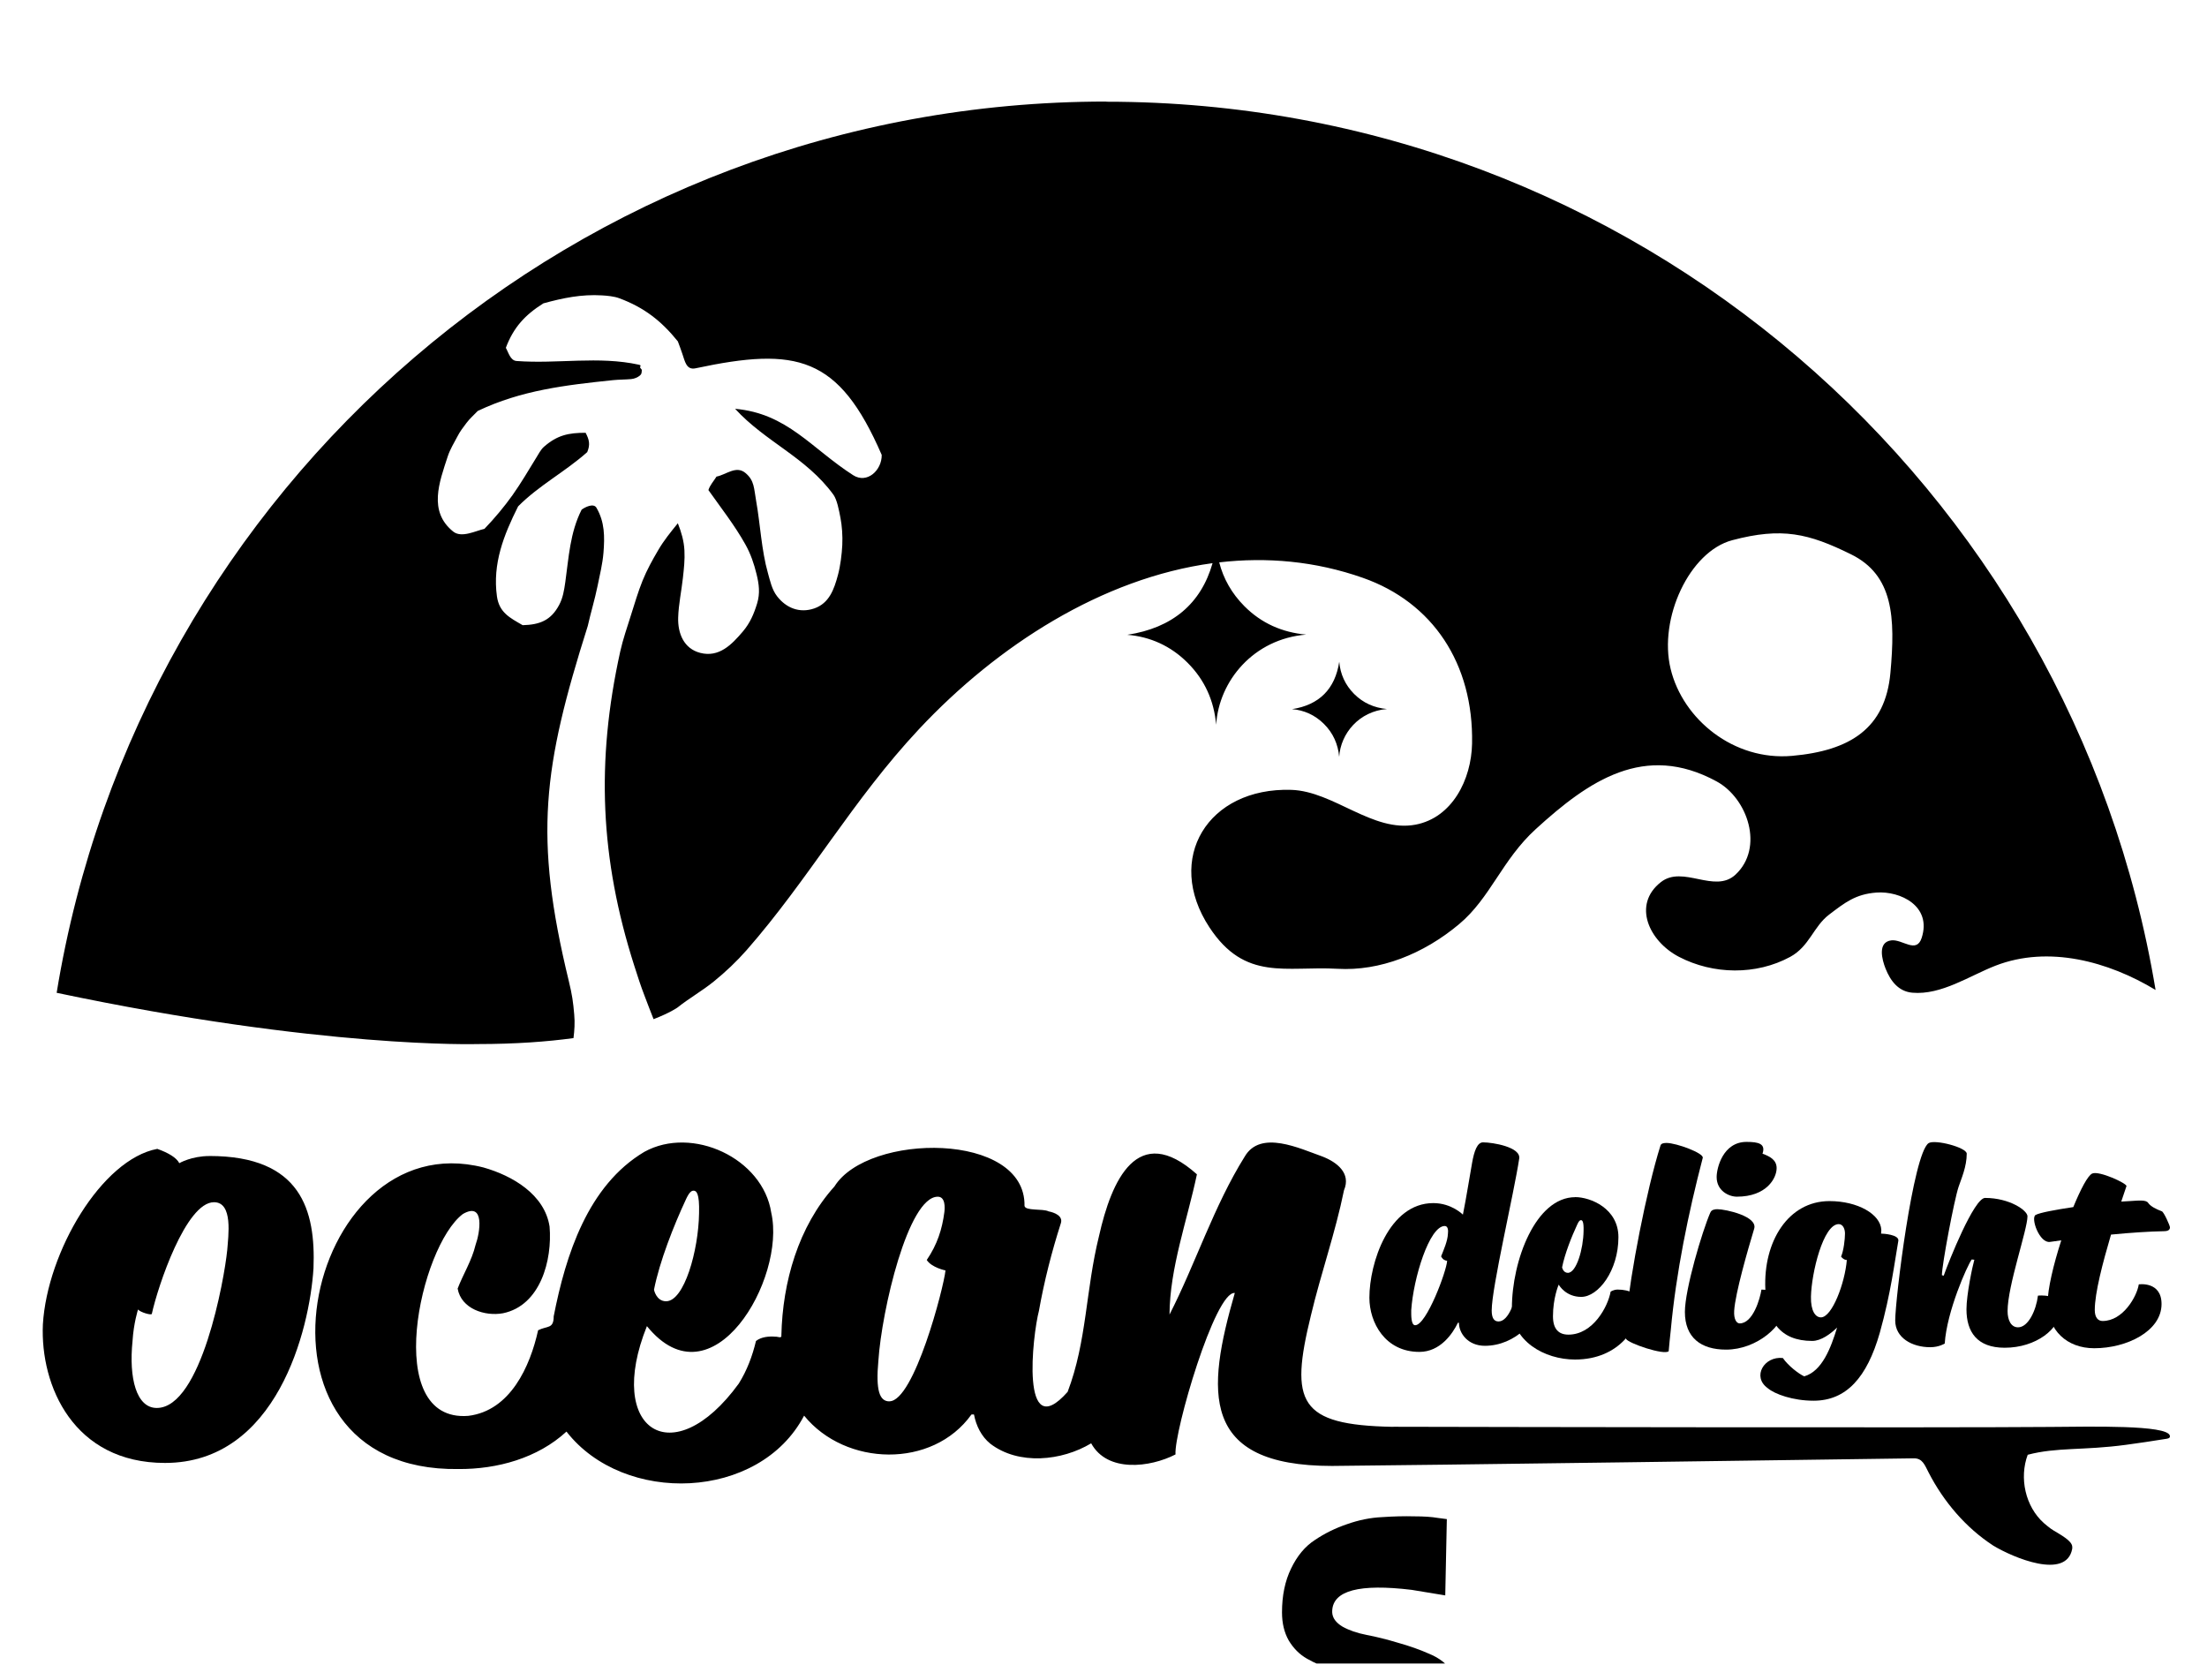 <svg xmlns="http://www.w3.org/2000/svg" width="67" height="51" viewBox="0 0 67 51" fill="none"><g clip-path="url(#clip0_759_7065)"><path d="M33.585 3.083C17.534 3.083 4.221 14.795 1.72 30.139C9.796 31.842 14.5 31.695 14.5 31.695C15.657 31.695 16.618 31.622 17.41 31.514C17.439 31.281 17.456 31.052 17.432 30.796C17.399 30.413 17.371 30.207 17.267 29.779C16.2 25.385 16.484 23.299 17.843 19.004C17.934 18.599 18.057 18.199 18.139 17.796C18.207 17.461 18.293 17.117 18.32 16.782C18.359 16.289 18.36 15.849 18.107 15.414C18.02 15.264 17.759 15.396 17.657 15.472C17.303 16.172 17.267 16.92 17.161 17.674C17.125 17.925 17.088 18.152 16.975 18.364C16.724 18.836 16.384 18.965 15.867 18.979C15.482 18.756 15.156 18.599 15.086 18.104C14.949 17.115 15.288 16.252 15.729 15.372C16.364 14.732 17.157 14.322 17.827 13.725C17.922 13.5 17.891 13.352 17.778 13.138C17.26 13.138 16.917 13.209 16.511 13.565C16.416 13.65 16.348 13.785 16.26 13.927C16.043 14.281 15.811 14.675 15.559 15.031C15.306 15.386 15.017 15.731 14.707 16.054C14.432 16.117 14.01 16.34 13.757 16.136C12.998 15.524 13.334 14.645 13.592 13.856C13.663 13.639 13.786 13.443 13.877 13.267C13.967 13.09 14.056 12.982 14.161 12.84C14.267 12.699 14.385 12.602 14.504 12.475C15.824 11.846 17.172 11.69 18.613 11.54C18.791 11.522 18.989 11.524 19.16 11.508C19.263 11.499 19.36 11.454 19.421 11.404C19.482 11.354 19.475 11.322 19.482 11.268C19.489 11.214 19.479 11.218 19.441 11.172C19.403 11.128 19.503 11.095 19.393 11.071C18.171 10.803 16.929 11.052 15.682 10.959C15.491 10.945 15.436 10.697 15.356 10.559C15.591 9.935 15.939 9.56 16.496 9.209C17.091 9.046 17.654 8.929 18.275 8.967C18.441 8.977 18.649 8.997 18.8 9.054C19.556 9.335 20.075 9.74 20.578 10.363C20.625 10.474 20.679 10.645 20.717 10.749C20.792 10.959 20.832 11.24 21.113 11.181C24.188 10.525 25.463 10.804 26.767 13.81C26.774 14.274 26.324 14.697 25.899 14.425C24.627 13.608 23.902 12.552 22.316 12.41C23.242 13.42 24.466 13.875 25.299 15.015C25.411 15.17 25.467 15.477 25.514 15.717C25.561 15.957 25.584 16.27 25.57 16.547C25.556 16.825 25.513 17.178 25.439 17.453C25.321 17.895 25.172 18.313 24.72 18.47C24.268 18.625 23.861 18.452 23.589 18.099C23.432 17.896 23.378 17.627 23.313 17.399C23.118 16.717 23.075 15.875 22.959 15.232C22.885 14.824 22.909 14.589 22.627 14.356C22.345 14.122 22.039 14.414 21.752 14.468C21.664 14.61 21.556 14.721 21.506 14.877C21.888 15.418 22.306 15.95 22.628 16.527C22.789 16.815 22.889 17.111 22.966 17.424C23.043 17.735 23.079 18.009 22.984 18.321C22.888 18.634 22.773 18.91 22.549 19.174C22.216 19.565 21.831 19.967 21.259 19.82C20.761 19.692 20.574 19.231 20.588 18.749C20.6 18.343 20.688 17.943 20.731 17.549C20.763 17.26 20.793 16.996 20.778 16.709C20.763 16.421 20.684 16.154 20.578 15.885C20.361 16.153 20.154 16.404 19.98 16.704C19.804 17.004 19.642 17.295 19.507 17.627C19.372 17.96 19.266 18.325 19.153 18.679C19.042 19.034 18.909 19.414 18.828 19.782C18.092 23.12 18.216 26.068 19.257 29.322C19.356 29.631 19.45 29.928 19.564 30.221C19.656 30.457 19.743 30.7 19.841 30.939C20.35 30.743 20.567 30.586 20.567 30.586C20.922 30.303 21.317 30.081 21.67 29.795C22.025 29.507 22.361 29.19 22.667 28.842C24.549 26.695 25.889 24.278 27.906 22.127C30.275 19.599 33.453 17.552 36.811 17.096C36.46 18.329 35.589 19.063 34.222 19.271C34.91 19.327 35.538 19.604 36.054 20.121C36.572 20.639 36.855 21.27 36.92 22C37.003 20.67 38.056 19.395 39.653 19.265C38.925 19.199 38.295 18.922 37.778 18.403C37.392 18.015 37.139 17.565 37.013 17.072C38.452 16.906 39.922 17.031 41.375 17.542C43.492 18.286 44.736 20.143 44.689 22.572C44.668 23.67 44.084 24.822 42.975 25.034C41.671 25.282 40.489 24.018 39.199 23.978C36.67 23.9 35.343 26.064 36.716 28.152C37.799 29.8 39.043 29.32 40.603 29.41C41.892 29.485 43.211 28.963 44.293 28.057C45.248 27.259 45.595 26.107 46.621 25.171C48.235 23.697 49.927 22.535 52.11 23.72C53.06 24.235 53.56 25.736 52.688 26.55C52.052 27.143 51.092 26.249 50.418 26.781C49.55 27.465 50.06 28.572 50.968 29.046C52.01 29.589 53.313 29.608 54.345 29.049C54.934 28.729 55.05 28.127 55.531 27.763C56.011 27.399 56.331 27.143 56.964 27.096C57.688 27.042 58.652 27.504 58.338 28.472C58.179 28.963 57.752 28.506 57.417 28.547C56.989 28.6 57.136 29.139 57.242 29.404C57.389 29.774 57.631 30.1 58.056 30.136C58.936 30.213 59.793 29.621 60.581 29.315C62.188 28.692 64.004 29.185 65.439 30.053C62.9 14.753 49.609 3.088 33.588 3.088L33.585 3.083ZM57.389 20.427C57.236 22.111 56.168 22.79 54.402 22.946C52.635 23.102 51.089 21.84 50.717 20.307C50.345 18.774 51.288 16.743 52.588 16.399C54.099 15.999 54.904 16.193 56.192 16.827C57.481 17.46 57.542 18.742 57.389 20.427Z" fill="black"></path><path d="M40.655 22.975C40.699 22.268 41.257 21.592 42.105 21.524C41.718 21.488 41.384 21.342 41.109 21.067C40.835 20.792 40.687 20.457 40.657 20.089C40.531 20.917 40.048 21.401 39.223 21.528C39.588 21.557 39.921 21.706 40.195 21.979C40.47 22.254 40.62 22.589 40.655 22.976V22.975Z" fill="black"></path><path d="M6.361 35.094C5.81 35.094 5.443 35.311 5.443 35.311C5.36 35.145 5.11 34.995 4.775 34.877C3.089 35.193 1.435 37.999 1.302 40.203C1.218 42.074 2.236 44.411 5.009 44.411C8.399 44.411 9.4 40.371 9.517 38.5C9.584 36.747 9.149 35.093 6.361 35.093V35.094ZM6.896 37.967C6.813 38.818 6.111 42.742 4.759 42.742C4.14 42.742 3.907 41.84 4.024 40.704C4.057 40.169 4.19 39.753 4.19 39.753C4.257 39.836 4.592 39.936 4.609 39.886C4.792 39.051 5.643 36.496 6.496 36.496C7.081 36.496 6.931 37.514 6.897 37.965L6.896 37.967Z" fill="black"></path><path d="M42.276 43.315C39.428 43.258 39.147 42.582 39.797 39.932C40.1 38.657 40.54 37.418 40.801 36.133C41.022 35.615 40.586 35.279 40.144 35.108C39.459 34.867 38.266 34.288 37.787 35.111C36.851 36.608 36.286 38.381 35.504 39.907C35.511 38.493 36.044 37.04 36.336 35.649C34.525 34.031 33.74 35.846 33.365 37.518C32.955 39.17 32.997 40.717 32.411 42.253C30.965 43.889 31.346 40.532 31.54 39.792C31.7 38.892 31.926 38.006 32.205 37.135C32.279 36.911 32.007 36.807 31.833 36.774C31.662 36.685 31.125 36.768 31.102 36.607C31.143 34.349 26.35 34.385 25.333 36.017C24.235 37.235 23.757 38.92 23.721 40.535C23.739 40.643 23.602 40.571 23.541 40.578C23.339 40.563 23.114 40.582 22.95 40.709C22.843 41.161 22.676 41.606 22.427 42.003C20.429 44.749 18.366 43.418 19.639 40.258C21.625 42.703 23.869 38.817 23.414 36.817C23.162 35.157 21.011 34.165 19.561 34.967C17.844 35.989 17.173 38.103 16.809 39.961C16.809 40.35 16.616 40.242 16.336 40.383C16.094 41.478 15.494 42.827 14.215 42.982C11.576 43.188 12.746 37.835 14.053 36.853C14.729 36.465 14.571 37.425 14.436 37.795C14.326 38.263 14.061 38.679 13.893 39.118C14.002 39.733 14.718 39.967 15.269 39.867C16.408 39.633 16.771 38.25 16.684 37.235C16.533 36.258 15.554 35.69 14.679 35.442C9.233 34.047 6.941 44.696 13.919 44.596C15.096 44.604 16.323 44.265 17.197 43.459C18.937 45.696 23.054 45.563 24.411 42.975C25.665 44.52 28.311 44.59 29.49 42.942C29.509 42.942 29.552 42.932 29.569 42.943C29.632 43.278 29.791 43.607 30.065 43.828C30.929 44.489 32.239 44.349 33.126 43.815C33.615 44.711 34.914 44.55 35.686 44.153C35.637 43.465 36.889 39.179 37.486 39.252C36.621 42.249 36.423 44.502 40.437 44.502C42.896 44.483 55.646 44.307 58.104 44.271C58.365 44.271 58.429 44.471 58.55 44.704C59.005 45.585 59.672 46.374 60.51 46.92C61.108 47.283 62.732 47.972 62.908 47.018C62.912 46.997 62.911 46.96 62.908 46.943C62.891 46.774 62.573 46.6 62.351 46.467C62.319 46.447 62.289 46.428 62.258 46.406C62.186 46.352 62.115 46.296 62.047 46.236C61.483 45.733 61.296 44.864 61.557 44.163C62.443 43.929 63.248 44.036 64.54 43.861C64.976 43.803 65.314 43.75 65.68 43.692C65.797 43.674 65.898 43.671 65.871 43.578C65.773 43.253 63.501 43.309 62.234 43.318C59.026 43.345 45.519 43.321 42.311 43.313M20.822 36.413C20.922 36.196 20.989 36.146 21.055 36.146C21.139 36.146 21.239 36.213 21.222 36.831C21.205 37.967 20.771 39.503 20.221 39.503C19.921 39.503 19.854 39.153 19.854 39.153C20.021 38.301 20.455 37.199 20.822 36.414V36.413ZM27 42.542C26.7 42.542 26.582 42.209 26.666 41.306C26.766 39.786 27.568 36.329 28.469 36.329C28.703 36.329 28.686 36.663 28.669 36.797C28.602 37.315 28.453 37.782 28.134 38.25C28.285 38.483 28.703 38.567 28.703 38.567C28.652 39.085 27.751 42.54 27 42.54V42.542Z" fill="black"></path><path d="M44.258 40.158C44.1 40.484 43.725 41.04 43.09 41.04C42.049 41.04 41.572 40.15 41.572 39.394C41.572 38.344 42.161 36.523 43.513 36.523C44.069 36.523 44.411 36.873 44.411 36.873C44.514 36.365 44.633 35.609 44.689 35.306C44.753 34.941 44.847 34.679 45.022 34.679C45.317 34.679 46.175 34.822 46.12 35.172C45.961 36.229 45.285 39.083 45.285 39.783C45.285 40.013 45.357 40.116 45.492 40.116C45.81 40.116 46.017 39.456 46.064 39.043C46.064 39.043 46.724 38.884 46.724 39.504C46.724 40.061 46.008 40.855 45.078 40.855C44.561 40.855 44.29 40.473 44.29 40.155H44.258V40.158ZM42.962 40.23C43.304 40.23 43.917 38.584 43.932 38.275C43.868 38.266 43.804 38.243 43.749 38.14C43.821 37.956 43.947 37.679 43.956 37.456C43.971 37.345 43.956 37.218 43.86 37.218C43.39 37.218 42.906 38.808 42.842 39.777C42.842 39.92 42.833 40.23 42.961 40.23H42.962Z" fill="black"></path><path d="M47.82 36.341C48.281 36.341 49.132 36.683 49.132 37.558C49.132 38.576 48.52 39.37 48.003 39.37C47.542 39.37 47.335 39.029 47.32 38.997C47.311 39.012 47.145 39.411 47.145 39.959C47.145 40.348 47.32 40.516 47.614 40.516C48.361 40.516 48.814 39.665 48.895 39.212C48.895 39.212 48.982 39.148 49.11 39.148C49.475 39.148 49.778 39.291 49.778 39.618C49.778 40.262 49.174 41.272 47.814 41.272C46.884 41.272 45.898 40.708 45.898 39.714C45.898 38.266 46.621 36.343 47.821 36.343L47.82 36.341ZM47.597 38.64C47.86 38.64 48.067 37.908 48.074 37.368C48.082 37.073 48.034 37.041 47.995 37.041C47.963 37.041 47.931 37.065 47.884 37.169C47.709 37.543 47.502 38.068 47.422 38.473C47.422 38.473 47.454 38.64 47.597 38.64Z" fill="black"></path><path d="M49.378 39.927C49.489 38.695 49.982 36.127 50.411 34.768C50.435 34.704 50.531 34.697 50.595 34.697C50.889 34.697 51.732 35.007 51.692 35.15C51.254 36.827 50.881 38.64 50.722 40.373C50.699 40.588 50.675 40.802 50.658 41.018C50.531 41.152 49.427 40.779 49.363 40.644C49.299 40.533 49.354 40.183 49.378 39.929V39.927Z" fill="black"></path><path d="M51.923 36.811C51.955 36.723 52.057 36.708 52.138 36.708C52.377 36.708 53.386 36.923 53.25 37.312C53.067 37.916 52.678 39.26 52.646 39.793C52.631 40.047 52.717 40.175 52.813 40.175C53.218 40.175 53.434 39.419 53.473 39.15C53.473 39.15 54.173 39.126 54.173 39.675C54.173 40.223 53.346 40.971 52.399 40.971C51.635 40.971 51.15 40.605 51.15 39.826C51.15 39.143 51.675 37.377 51.921 36.812L51.923 36.811ZM52.114 35.73C52.114 35.459 52.305 34.665 53.021 34.665C53.386 34.665 53.61 34.721 53.506 35.023C53.721 35.102 53.935 35.207 53.935 35.461C53.935 35.764 53.632 36.328 52.727 36.328C52.488 36.328 52.114 36.153 52.114 35.732V35.73Z" fill="black"></path><path d="M54.777 41.781C55.317 41.622 55.58 40.922 55.771 40.301C55.573 40.492 55.287 40.707 55.016 40.707C54.038 40.707 53.641 40.103 53.592 39.133C53.528 37.694 54.284 36.462 55.539 36.462C56.398 36.462 57.089 36.86 57.113 37.337C57.113 37.385 57.105 37.449 57.105 37.449C57.177 37.449 57.653 37.48 57.63 37.664C57.519 38.292 57.407 39.246 57.066 40.462C56.677 41.822 56.048 42.522 55.055 42.522C54.434 42.522 53.878 42.324 53.663 42.14C53.178 41.79 53.56 41.162 54.124 41.226C54.282 41.457 54.609 41.711 54.775 41.783L54.777 41.781ZM55.278 39.992C55.62 39.992 56.01 38.942 56.066 38.25C56.066 38.25 55.978 38.258 55.891 38.147C55.97 37.972 56.01 37.614 56.01 37.447C56.01 37.304 55.946 37.161 55.82 37.161C55.35 37.161 54.993 38.64 54.977 39.364C54.968 39.793 55.111 39.992 55.28 39.992H55.278Z" fill="black"></path><path d="M59.857 38.234C59.723 38.418 59.102 39.801 59.038 40.787C59.038 40.787 58.863 40.898 58.6 40.898C58.044 40.898 57.535 40.612 57.535 40.087C57.535 39.436 58.075 35.047 58.545 34.705C58.728 34.578 59.706 34.833 59.706 35.023C59.706 35.421 59.539 35.787 59.46 36.025C59.325 36.422 58.952 38.403 58.952 38.712L59.007 38.727C59.166 38.275 59.93 36.366 60.263 36.366C61.01 36.366 61.55 36.748 61.55 36.923C61.55 37.329 60.946 39.03 60.946 39.801C60.946 40.072 61.049 40.294 61.264 40.294C61.574 40.294 61.813 39.778 61.868 39.332C61.868 39.332 62.552 39.252 62.552 39.737C62.552 40.341 61.805 40.914 60.859 40.914C60.016 40.914 59.698 40.429 59.698 39.746C59.698 39.3 59.881 38.433 59.937 38.243L59.857 38.234Z" fill="black"></path><path d="M61.797 36.883C61.925 36.812 62.401 36.725 62.941 36.644C63.163 36.104 63.379 35.69 63.514 35.626C63.72 35.53 64.579 35.929 64.555 36.008L64.397 36.477L64.651 36.462C64.913 36.447 65.152 36.415 65.215 36.518C65.294 36.629 65.461 36.708 65.629 36.772C65.693 36.796 65.875 37.209 65.875 37.257C65.875 37.312 65.851 37.376 65.691 37.376C65.239 37.384 64.658 37.423 64.086 37.479C63.831 38.346 63.593 39.252 63.593 39.769C63.593 40 63.695 40.102 63.831 40.102C64.452 40.102 64.873 39.355 64.929 38.99C64.929 38.99 65.62 38.887 65.62 39.586C65.62 40.412 64.564 40.929 63.577 40.929C62.751 40.929 62.162 40.389 62.162 39.546C62.162 39.14 62.337 38.393 62.576 37.654C62.433 37.669 62.313 37.694 62.234 37.701C61.916 37.748 61.639 36.977 61.797 36.882V36.883Z" fill="black"></path><path d="M40.443 48.948C40.451 49.116 40.555 49.26 40.755 49.38C40.955 49.492 41.199 49.576 41.487 49.632C41.783 49.688 42.103 49.768 42.447 49.872C42.791 49.968 43.107 50.08 43.395 50.208C43.691 50.328 43.935 50.52 44.127 50.784C44.319 51.048 44.415 51.368 44.415 51.744C44.415 52.192 44.351 52.592 44.223 52.944C44.095 53.288 43.919 53.568 43.695 53.784C43.479 54 43.227 54.184 42.939 54.336C42.659 54.48 42.363 54.58 42.051 54.636C41.739 54.7 41.423 54.744 41.103 54.768C40.791 54.8 40.491 54.804 40.203 54.78C39.923 54.764 39.675 54.744 39.459 54.72C39.243 54.696 39.067 54.668 38.931 54.636L38.739 54.6L38.607 51.78C38.655 51.796 38.715 51.82 38.787 51.852C38.867 51.876 39.019 51.932 39.243 52.02C39.475 52.1 39.699 52.168 39.915 52.224C40.139 52.28 40.391 52.344 40.671 52.416C40.951 52.48 41.207 52.516 41.439 52.524C41.671 52.532 41.887 52.524 42.087 52.5C42.295 52.468 42.455 52.392 42.567 52.272C42.679 52.152 42.735 51.988 42.735 51.78C42.735 51.612 42.663 51.472 42.519 51.36C42.383 51.24 42.203 51.148 41.979 51.084C41.755 51.02 41.507 50.96 41.235 50.904C40.963 50.84 40.691 50.764 40.419 50.676C40.147 50.588 39.899 50.48 39.675 50.352C39.451 50.224 39.267 50.04 39.123 49.8C38.987 49.56 38.919 49.276 38.919 48.948C38.919 48.436 39.011 47.992 39.195 47.616C39.379 47.232 39.619 46.944 39.915 46.752C40.211 46.552 40.535 46.392 40.887 46.272C41.247 46.144 41.603 46.072 41.955 46.056C42.307 46.032 42.631 46.024 42.927 46.032C43.223 46.032 43.463 46.048 43.647 46.08L43.923 46.116L43.875 48.432C43.875 48.432 43.535 48.376 42.855 48.264C41.271 48.072 40.467 48.284 40.443 48.9C40.443 48.916 40.443 48.932 40.443 48.948ZM44.667 58.212L47.163 58.176C47.091 58.4 47.039 59 47.007 59.976C46.999 60.328 46.991 60.6 46.983 60.792C46.975 60.984 46.959 61.268 46.935 61.644C46.911 62.012 46.879 62.312 46.839 62.544C46.807 62.768 46.763 63.052 46.707 63.396C46.651 63.74 46.579 64.024 46.491 64.248C46.411 64.464 46.315 64.712 46.203 64.992C46.091 65.264 45.955 65.488 45.795 65.664C45.643 65.832 45.471 65.996 45.279 66.156C45.095 66.316 44.875 66.436 44.619 66.516C44.371 66.588 44.099 66.628 43.803 66.636H41.907C41.435 66.62 41.015 66.508 40.647 66.3C40.287 66.084 39.999 65.808 39.783 65.472C39.567 65.128 39.383 64.732 39.231 64.284C39.079 63.828 38.971 63.364 38.907 62.892C38.851 62.42 38.803 61.936 38.763 61.44C38.731 60.936 38.711 60.48 38.703 60.072C38.703 59.664 38.691 59.288 38.667 58.944C38.643 58.592 38.607 58.336 38.559 58.176L41.055 58.212C41.055 58.22 41.051 58.232 41.043 58.248C41.027 58.344 41.011 58.44 40.995 58.536C40.987 58.632 40.967 58.812 40.935 59.076C40.911 59.34 40.891 59.592 40.875 59.832C40.867 60.072 40.855 60.36 40.839 60.696C40.831 61.032 40.839 61.348 40.863 61.644C40.895 61.932 40.931 62.236 40.971 62.556C41.019 62.868 41.091 63.148 41.187 63.396C41.283 63.636 41.399 63.86 41.535 64.068C41.671 64.268 41.843 64.424 42.051 64.536C42.259 64.64 42.495 64.692 42.759 64.692C42.783 64.692 42.815 64.692 42.855 64.692C42.895 64.692 42.931 64.692 42.963 64.692C43.251 64.692 43.507 64.624 43.731 64.488C43.955 64.344 44.135 64.16 44.271 63.936C44.407 63.712 44.519 63.44 44.607 63.12C44.703 62.792 44.767 62.472 44.799 62.16C44.839 61.848 44.863 61.5 44.871 61.116C44.879 60.732 44.875 60.4 44.859 60.12C44.843 59.84 44.819 59.544 44.787 59.232C44.763 58.92 44.743 58.708 44.727 58.596C44.711 58.476 44.691 58.36 44.667 58.248C44.667 58.232 44.667 58.22 44.667 58.212ZM46.959 75.78L47.139 78.648C47.099 78.664 47.039 78.684 46.959 78.708C46.879 78.74 46.719 78.772 46.479 78.804C46.247 78.836 46.011 78.84 45.771 78.816C45.539 78.8 45.259 78.728 44.931 78.6C44.603 78.464 44.291 78.276 43.995 78.036C43.707 77.788 43.403 77.428 43.083 76.956C42.771 76.484 42.495 75.924 42.255 75.276C42.159 75.02 41.983 74.848 41.727 74.76C41.479 74.664 41.255 74.672 41.055 74.784C40.855 74.888 40.771 75.064 40.803 75.312C40.899 76.008 41.239 77.032 41.823 78.384H38.403C38.715 77.664 38.971 76.98 39.171 76.332C39.371 75.676 39.507 75.104 39.579 74.616C39.651 74.128 39.687 73.672 39.687 73.248C39.695 72.816 39.663 72.452 39.591 72.156C39.527 71.852 39.447 71.58 39.351 71.34C39.263 71.092 39.163 70.896 39.051 70.752C38.939 70.6 38.835 70.472 38.739 70.368C38.643 70.264 38.563 70.192 38.499 70.152L38.403 70.092H38.451L38.403 70.068L43.419 69.984C44.003 69.984 44.511 70.16 44.943 70.512C45.375 70.864 45.615 71.356 45.663 71.988C45.695 72.444 45.655 72.844 45.543 73.188C45.439 73.532 45.299 73.796 45.123 73.98C44.947 74.164 44.739 74.316 44.499 74.436C44.259 74.548 44.047 74.62 43.863 74.652C43.687 74.684 43.519 74.7 43.359 74.7H43.287C43.575 75.02 43.863 75.288 44.151 75.504C44.447 75.712 44.711 75.86 44.943 75.948C45.175 76.028 45.399 76.08 45.615 76.104C45.839 76.128 46.027 76.124 46.179 76.092C46.339 76.052 46.479 76.012 46.599 75.972C46.719 75.924 46.807 75.88 46.863 75.84L46.959 75.78ZM42.411 73.38C42.619 73.38 42.731 73.38 42.747 73.38C43.379 73.38 43.799 73.208 44.007 72.864C44.215 72.512 44.183 72.168 43.911 71.832C43.647 71.488 43.259 71.324 42.747 71.34H41.643C41.251 71.34 41.055 71.536 41.055 71.928L41.079 72.852C41.071 72.988 41.079 73.092 41.103 73.164C41.135 73.236 41.191 73.292 41.271 73.332C41.359 73.364 41.483 73.38 41.643 73.38H41.787H42.411ZM44.967 84.396C44.967 84.396 44.691 84.256 44.139 83.976C42.659 83.296 41.739 83.24 41.379 83.808C41.291 83.952 41.243 84.136 41.235 84.36C41.219 84.664 41.295 84.88 41.463 85.008C41.631 85.136 41.839 85.184 42.087 85.152C42.335 85.12 42.583 85.064 42.831 84.984C43.087 84.904 43.307 84.82 43.491 84.732L43.755 84.6V86.868C43.707 86.836 43.647 86.796 43.575 86.748C43.503 86.692 43.363 86.612 43.155 86.508C42.947 86.396 42.751 86.316 42.567 86.268C42.383 86.22 42.183 86.22 41.967 86.268C41.759 86.308 41.595 86.416 41.475 86.592C41.315 86.808 41.215 87.092 41.175 87.444C41.135 87.796 41.171 88.244 41.283 88.788C41.395 89.324 41.587 89.912 41.859 90.552H38.451C38.867 89.104 39.163 87.892 39.339 86.916C39.515 85.932 39.591 85.152 39.567 84.576C39.551 83.992 39.443 83.516 39.243 83.148C39.131 82.956 39.007 82.788 38.871 82.644C38.743 82.492 38.643 82.392 38.571 82.344L38.451 82.26H44.967V84.396ZM40.443 96.948C40.451 97.116 40.555 97.26 40.755 97.38C40.955 97.492 41.199 97.576 41.487 97.632C41.783 97.688 42.103 97.768 42.447 97.872C42.791 97.968 43.107 98.08 43.395 98.208C43.691 98.328 43.935 98.52 44.127 98.784C44.319 99.048 44.415 99.368 44.415 99.744C44.415 100.192 44.351 100.592 44.223 100.944C44.095 101.288 43.919 101.568 43.695 101.784C43.479 102 43.227 102.184 42.939 102.336C42.659 102.48 42.363 102.58 42.051 102.636C41.739 102.7 41.423 102.744 41.103 102.768C40.791 102.8 40.491 102.804 40.203 102.78C39.923 102.764 39.675 102.744 39.459 102.72C39.243 102.696 39.067 102.668 38.931 102.636L38.739 102.6L38.607 99.78C38.655 99.796 38.715 99.82 38.787 99.852C38.867 99.876 39.019 99.932 39.243 100.02C39.475 100.1 39.699 100.168 39.915 100.224C40.139 100.28 40.391 100.344 40.671 100.416C40.951 100.48 41.207 100.516 41.439 100.524C41.671 100.532 41.887 100.524 42.087 100.5C42.295 100.468 42.455 100.392 42.567 100.272C42.679 100.152 42.735 99.988 42.735 99.78C42.735 99.612 42.663 99.472 42.519 99.36C42.383 99.24 42.203 99.148 41.979 99.084C41.755 99.02 41.507 98.96 41.235 98.904C40.963 98.84 40.691 98.764 40.419 98.676C40.147 98.588 39.899 98.48 39.675 98.352C39.451 98.224 39.267 98.04 39.123 97.8C38.987 97.56 38.919 97.276 38.919 96.948C38.919 96.436 39.011 95.992 39.195 95.616C39.379 95.232 39.619 94.944 39.915 94.752C40.211 94.552 40.535 94.392 40.887 94.272C41.247 94.144 41.603 94.072 41.955 94.056C42.307 94.032 42.631 94.024 42.927 94.032C43.223 94.032 43.463 94.048 43.647 94.08L43.923 94.116L43.875 96.432C43.875 96.432 43.535 96.376 42.855 96.264C41.271 96.072 40.467 96.284 40.443 96.9C40.443 96.916 40.443 96.932 40.443 96.948ZM43.299 114.684C43.211 114.692 43.131 114.696 43.059 114.696L43.299 114.684ZM41.715 106.116H43.059C43.131 106.116 43.211 106.12 43.299 106.128L41.715 106.116ZM41.463 106.128C41.551 106.12 41.631 106.116 41.703 106.116L41.463 106.128ZM44.799 110.556H46.047V111.696C46.047 112.536 45.751 113.248 45.159 113.832C44.639 114.344 44.019 114.628 43.299 114.684H41.463C40.735 114.628 40.111 114.344 39.591 113.832C38.999 113.248 38.703 112.536 38.703 111.696V109.116C38.703 108.644 38.807 108.2 39.015 107.784C39.223 107.368 39.507 107.02 39.867 106.74C40.339 106.38 40.871 106.176 41.463 106.128H43.299C43.891 106.176 44.419 106.38 44.883 106.74C45.235 107.012 45.515 107.348 45.723 107.748C45.931 108.148 46.039 108.576 46.047 109.032H44.739C44.587 108.656 44.339 108.352 43.995 108.12C43.659 107.88 43.279 107.76 42.855 107.76H42.363C41.811 107.76 41.335 107.956 40.935 108.348C40.543 108.74 40.347 109.216 40.347 109.776V110.016C40.347 110.576 40.543 111.056 40.935 111.456C41.335 111.848 41.811 112.044 42.363 112.044H42.855C43.159 112.044 43.447 111.98 43.719 111.852C43.991 111.724 44.219 111.548 44.403 111.324C44.595 111.092 44.727 110.836 44.799 110.556ZM46.107 119.148C45.947 119.452 45.823 119.8 45.735 120.192C45.655 120.584 45.615 121.076 45.615 121.668C45.615 122.26 45.723 122.976 45.939 123.816C46.155 124.656 46.475 125.568 46.899 126.552H42.987C43.483 125.4 43.815 124.556 43.983 124.02C44.159 123.476 44.255 122.92 44.271 122.352H41.019C41.035 122.92 41.127 123.476 41.295 124.02C41.471 124.556 41.807 125.4 42.303 126.552H38.391C38.815 125.568 39.135 124.656 39.351 123.816C39.567 122.976 39.675 122.26 39.675 121.668C39.675 121.076 39.631 120.584 39.543 120.192C39.463 119.8 39.343 119.452 39.183 119.148C39.071 118.956 38.947 118.788 38.811 118.644C38.683 118.492 38.583 118.392 38.511 118.344L38.391 118.26H42.303C42.287 118.268 42.267 118.28 42.243 118.296C42.227 118.304 42.187 118.336 42.123 118.392C42.067 118.44 42.007 118.496 41.943 118.56C41.887 118.616 41.819 118.7 41.739 118.812C41.659 118.916 41.583 119.028 41.511 119.148C41.383 119.388 41.235 120.112 41.067 121.32H44.223C44.055 120.112 43.907 119.388 43.779 119.148C43.667 118.956 43.543 118.788 43.407 118.644C43.279 118.492 43.179 118.392 43.107 118.344L42.987 118.26H46.899C46.867 118.276 46.823 118.304 46.767 118.344C46.719 118.384 46.623 118.48 46.479 118.632C46.343 118.784 46.219 118.956 46.107 119.148ZM43.299 138.684C43.211 138.692 43.131 138.696 43.059 138.696L43.299 138.684ZM41.715 130.116H43.059C43.131 130.116 43.211 130.12 43.299 130.128L41.715 130.116ZM41.463 130.128C41.551 130.12 41.631 130.116 41.703 130.116L41.463 130.128ZM44.883 130.74C45.251 131.02 45.535 131.368 45.735 131.784C45.943 132.2 46.047 132.644 46.047 133.116V135.696C46.047 136.536 45.751 137.248 45.159 137.832C44.639 138.344 44.019 138.628 43.299 138.684H41.463C40.735 138.628 40.111 138.344 39.591 137.832C38.999 137.248 38.703 136.536 38.703 135.696V133.116C38.703 132.644 38.807 132.2 39.015 131.784C39.223 131.368 39.507 131.02 39.867 130.74C40.339 130.38 40.871 130.176 41.463 130.128H43.299C43.891 130.176 44.419 130.38 44.883 130.74ZM44.883 134.016V133.776C44.883 133.216 44.683 132.74 44.283 132.348C43.891 131.956 43.415 131.76 42.855 131.76H42.363C41.811 131.76 41.335 131.956 40.935 132.348C40.543 132.74 40.347 133.216 40.347 133.776V134.016C40.347 134.576 40.543 135.056 40.935 135.456C41.335 135.848 41.811 136.044 42.363 136.044H42.855C43.223 136.044 43.563 135.956 43.875 135.78C44.187 135.596 44.431 135.348 44.607 135.036C44.791 134.724 44.883 134.384 44.883 134.016ZM43.299 150.684C43.211 150.692 43.131 150.696 43.059 150.696L43.299 150.684ZM41.715 142.116H43.059C43.131 142.116 43.211 142.12 43.299 142.128L41.715 142.116ZM41.463 142.128C41.551 142.12 41.631 142.116 41.703 142.116L41.463 142.128ZM44.883 142.74C45.251 143.02 45.535 143.368 45.735 143.784C45.943 144.2 46.047 144.644 46.047 145.116V147.696C46.047 148.536 45.751 149.248 45.159 149.832C44.639 150.344 44.019 150.628 43.299 150.684H41.463C40.735 150.628 40.111 150.344 39.591 149.832C38.999 149.248 38.703 148.536 38.703 147.696V145.116C38.703 144.644 38.807 144.2 39.015 143.784C39.223 143.368 39.507 143.02 39.867 142.74C40.339 142.38 40.871 142.176 41.463 142.128H43.299C43.891 142.176 44.419 142.38 44.883 142.74ZM44.883 146.016V145.776C44.883 145.216 44.683 144.74 44.283 144.348C43.891 143.956 43.415 143.76 42.855 143.76H42.363C41.811 143.76 41.335 143.956 40.935 144.348C40.543 144.74 40.347 145.216 40.347 145.776V146.016C40.347 146.576 40.543 147.056 40.935 147.456C41.335 147.848 41.811 148.044 42.363 148.044H42.855C43.223 148.044 43.563 147.956 43.875 147.78C44.187 147.596 44.431 147.348 44.607 147.036C44.791 146.724 44.883 146.384 44.883 146.016ZM45.315 158.988V162.54H41.799C41.799 162.548 41.799 162.552 41.799 162.552H38.391C38.815 161.568 39.135 160.656 39.351 159.816C39.567 158.976 39.675 158.26 39.675 157.668C39.675 157.076 39.631 156.584 39.543 156.192C39.463 155.8 39.343 155.452 39.183 155.148C39.071 154.956 38.947 154.788 38.811 154.644C38.683 154.492 38.583 154.392 38.511 154.344L38.391 154.26H42.735C42.415 154.428 42.119 154.784 41.847 155.328C41.575 155.864 41.371 156.44 41.235 157.056C41.099 157.664 41.031 158.256 41.031 158.832C41.039 159.408 41.135 159.82 41.319 160.068C41.575 160.42 41.887 160.624 42.255 160.68C42.631 160.736 42.991 160.68 43.335 160.512C43.679 160.336 44.003 160.136 44.307 159.912C44.611 159.688 44.855 159.476 45.039 159.276L45.315 158.988Z" fill="black"></path></g><defs><clipPath id="clip0_759_7065"><rect width="65.278" height="50" fill="white" transform="translate(0.947 0.5)"></rect></clipPath></defs></svg>